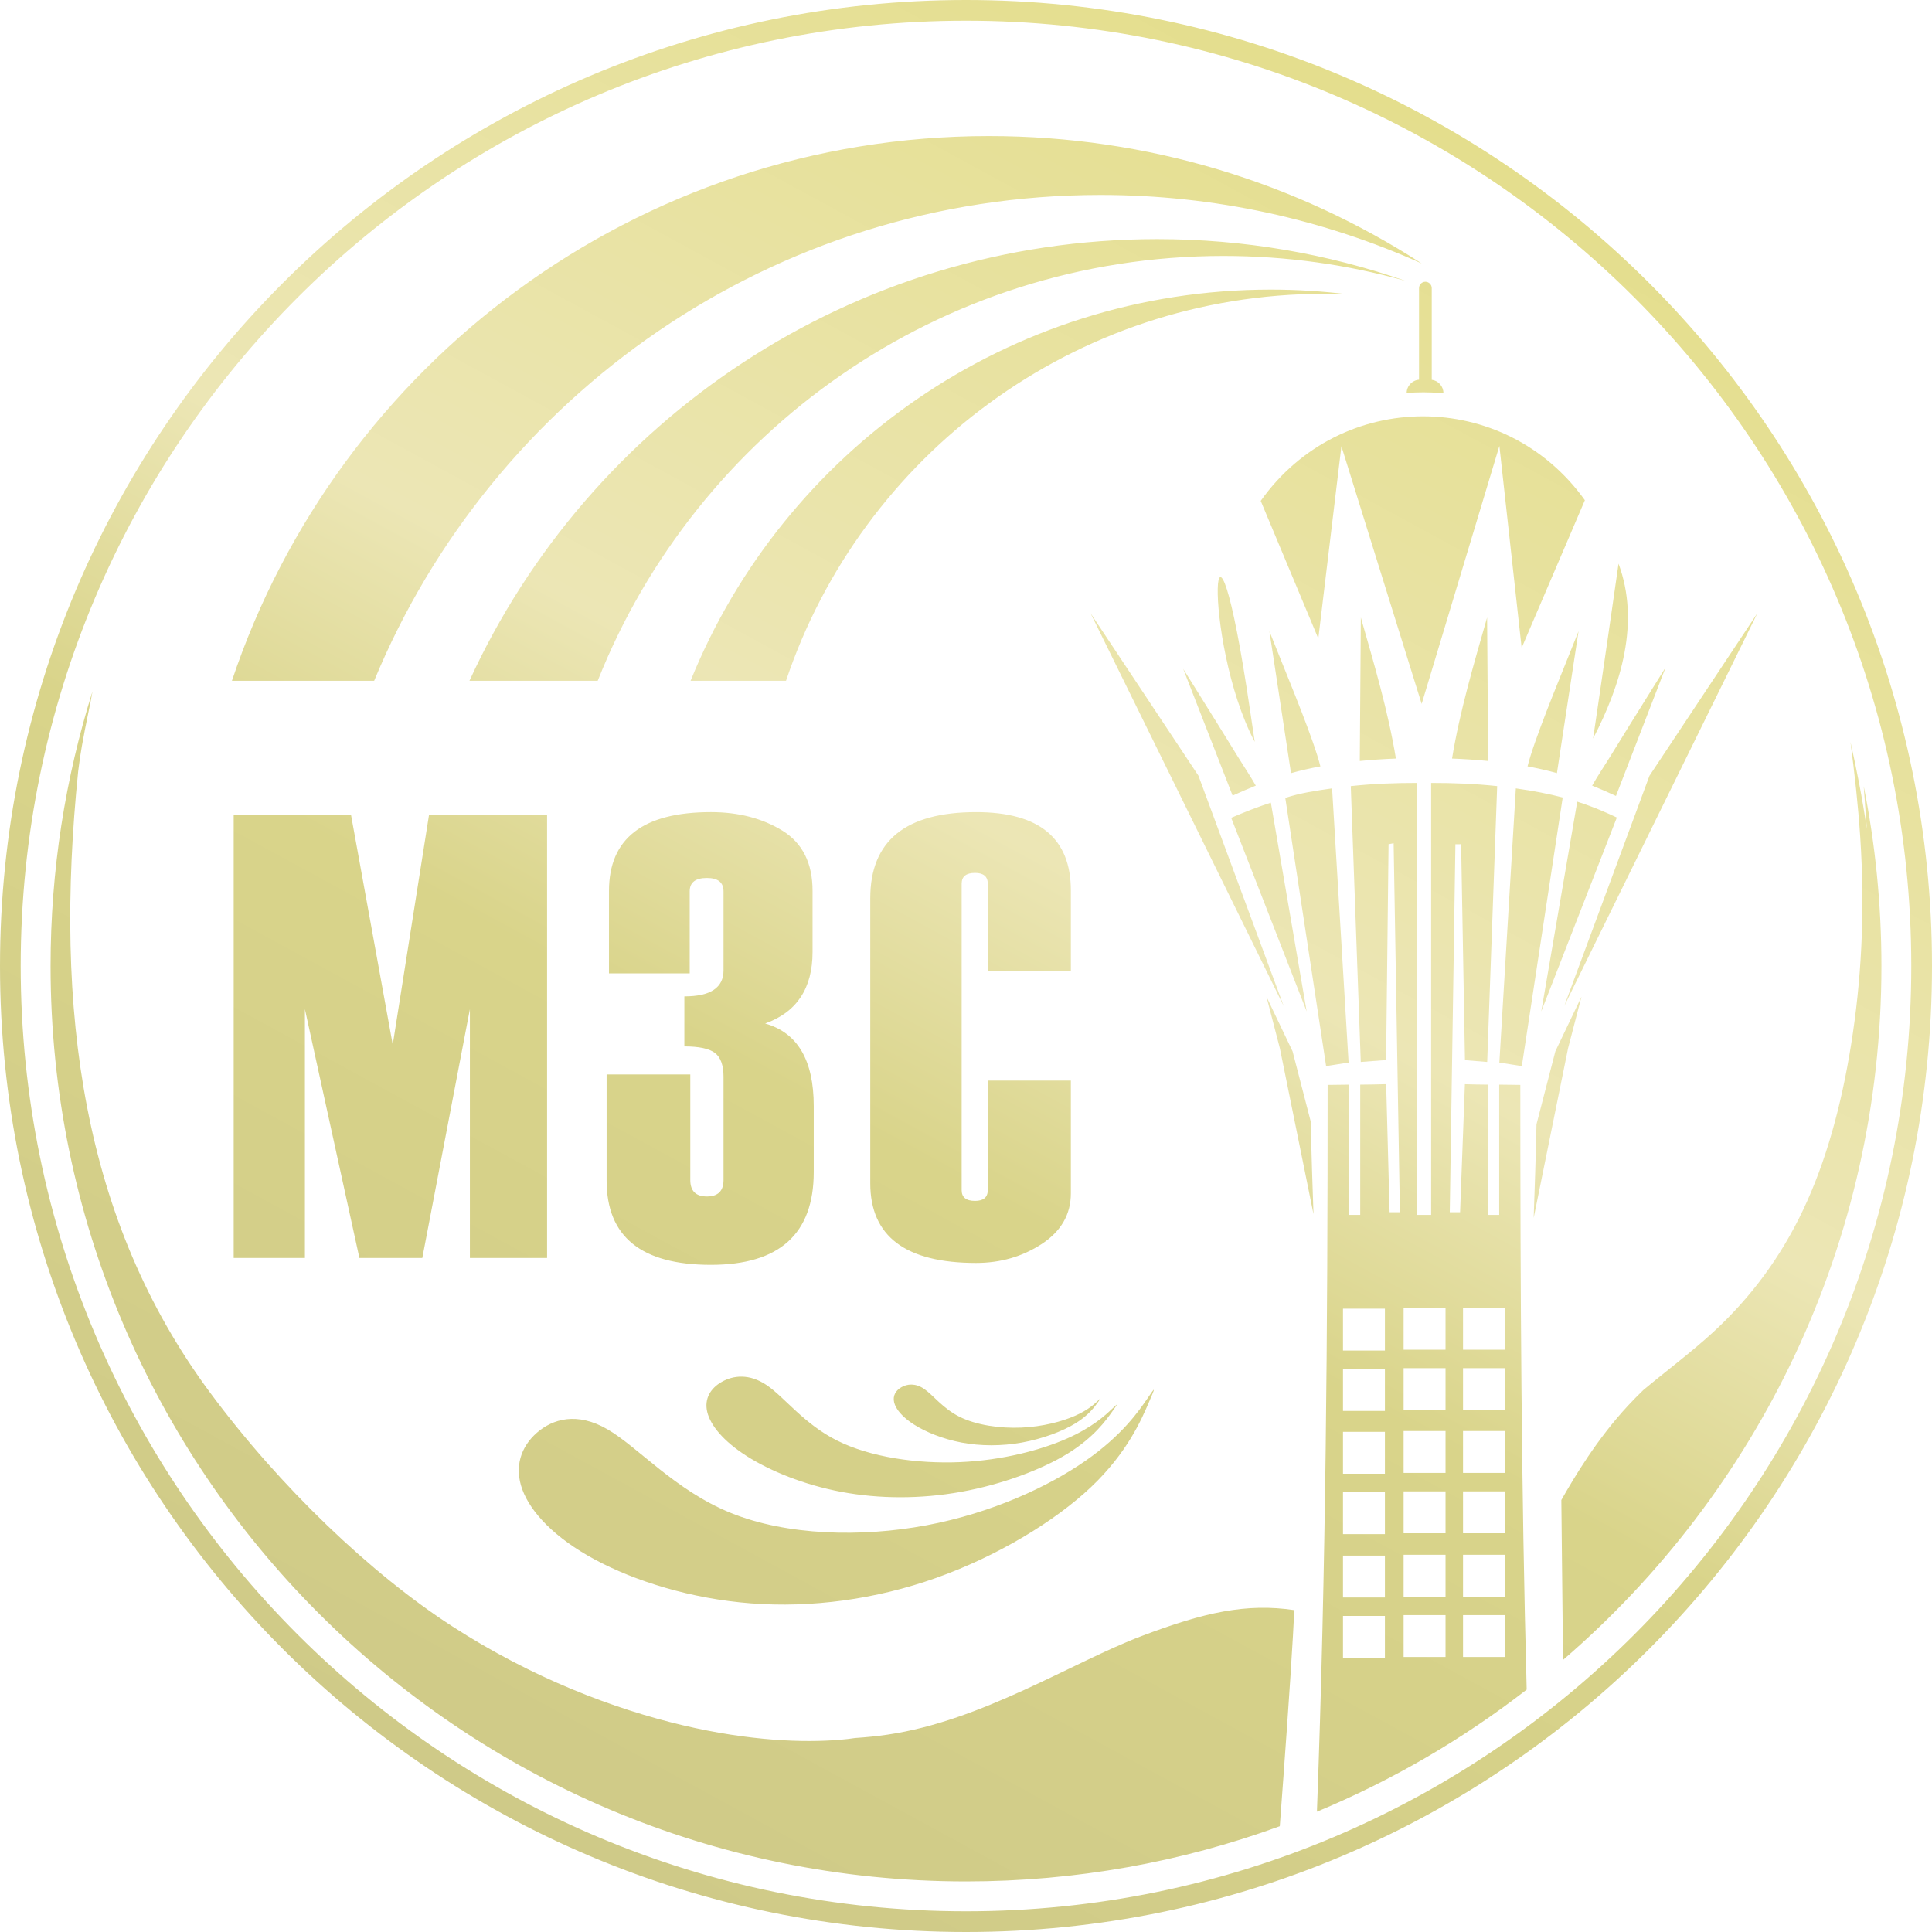 <?xml version="1.0" encoding="UTF-8"?>
<!DOCTYPE svg PUBLIC "-//W3C//DTD SVG 1.1//EN" "http://www.w3.org/Graphics/SVG/1.1/DTD/svg11.dtd">
<!-- Creator: CorelDRAW 2019 (64-Bit) -->
<svg xmlns="http://www.w3.org/2000/svg" xml:space="preserve" width="162.56mm" height="162.56mm" version="1.1" style="shape-rendering:geometricPrecision; text-rendering:geometricPrecision; image-rendering:optimizeQuality; fill-rule:evenodd; clip-rule:evenodd"
viewBox="0 0 16241.75 16241.75"
 xmlns:xlink="http://www.w3.org/1999/xlink">
 <defs>
  <style type="text/css">
   <![CDATA[
    .fil0 {fill:url(#id0)}
   ]]>
  </style>
  <linearGradient id="id0" gradientUnits="userSpaceOnUse" x1="4235.2" y1="15251.79" x2="12006.55" y2="989.95">
   <stop offset="0" style="stop-opacity:1; stop-color:#CFCA88"/>
   <stop offset="0.4" style="stop-opacity:1; stop-color:#D9D48A"/>
   <stop offset="0.569" style="stop-opacity:1; stop-color:#ECE6B5"/>
   <stop offset="1" style="stop-opacity:1; stop-color:#E4DE8D"/>
  </linearGradient>
 </defs>
 <g id="Слой_x0020_1">
  <path class="fil0" d="M8120.89 0c2242.52,0 4272.76,908.95 5742.35,2378.54 1469.5,1469.53 2378.51,3499.82 2378.51,5742.34 0,2242.49 -908.95,4272.75 -2378.51,5742.34 -1469.59,1469.57 -3499.86,2378.52 -5742.35,2378.52 -2242.51,0 -4272.81,-909.01 -5742.34,-2378.52 -1469.59,-1469.59 -2378.54,-3499.82 -2378.54,-5742.34 0,-2242.52 908.95,-4272.78 2378.51,-5742.37 1469.59,-1469.56 3499.86,-2378.51 5742.37,-2378.51zm3861.84 2368.62l0 0c29.42,0 53.46,24.1 53.46,53.46l0 770.74c55.22,7.1 98.2,54.63 98.2,111.72l0 0 -24.19 0c-94.76,-8.39 -190.05,-8.54 -284.9,-0.72 0.42,-58.71 46.3,-107.14 104.02,-111.63l0 -770.11c0,-29.36 23.97,-53.46 53.4,-53.46zm3685.17 4241.05c97.3,488.71 148.73,993.91 148.73,1511.21 0,2332.45 -1037.84,4422.38 -2676.75,5833.72 -4.71,-439.78 -10.67,-994.7 -14.03,-1330.27l-0.15 -14.18c106.15,-186.76 296.74,-509.9 563.34,-796.33 40.24,-43.24 82.2,-85.62 125.42,-127.58 190.05,-159.19 401.21,-315.32 590.06,-489.34 313.14,-288.57 564.83,-626.27 755.16,-1028.44 190.35,-402.17 319.31,-868.77 402.2,-1387.6 82.87,-518.83 119.72,-1089.83 76.75,-1742.18 -17.29,-262.45 -47.56,-538.07 -82.15,-800.56 49.69,219.1 99.43,468.61 137.32,730.32 -0.57,-10.1 -10.7,-149.87 -25.9,-358.78zm-2833.57 7594.54c-535.89,415.78 -1128.11,762.26 -1763.33,1026.22 76.29,-2033.59 89.99,-4062.45 89.99,-6110.05l177.52 -2.25 0 1094.96 96.5 0 0 -1094.96c82.63,0 137.26,-2.52 218.05,-4.02l28.88 1076.72 86.64 0 -52.77 -3102.06 -42.61 8.38 -20.71 1814.14 -212.95 16.18 -83.94 -2318.88c192.15,-20.38 369.69,-26.77 557.13,-26.77l0 3631.26 118.41 0 0 -3631.26c186.7,0 363.83,6.53 555.18,26.77l-83.95 2318.88 -186.94 -15.19 -32.3 -1815.13 -47.95 0.21 -47.41 3093.47 86.69 0 40.39 -1076.39c76,1.47 114.33,3.69 192,3.69l0 1094.96 96.5 0 0 -1094.96 177.5 2.25c0.03,1703.01 7.79,3391.9 53.46,5083.83zm-2075.48 1148.3c-822.77,300.28 -1711.23,464.11 -2637.96,464.11 -4250.24,0 -7695.76,-3445.52 -7695.76,-7695.74 0,-804.63 123.73,-1580.35 352.78,-2309.37 -20.89,120.55 -55.44,266.56 -90,462.64 -11.29,64.27 -21.48,133.95 -30.5,208.27 -206.09,2018.4 37.34,3777.99 1108.09,5224.09 590.31,797.2 1356.89,1525.81 2035.35,1964.78 678.44,438.97 1366.14,696.87 1937.15,831.97 570.98,135.06 1025.35,147.35 1320.08,122.8 47.74,-3.98 91.29,-8.95 130.28,-15.04 90.89,-5.9 181.51,-14.96 271.62,-28.12 798.17,-116.63 1553.39,-607.87 2136.68,-828.9 530.58,-201.05 880.82,-277.6 1284.09,-218.2 -3.03,64.34 -6.71,136.17 -11.33,216.73 -23.55,413.1 -69.73,1052.8 -110.57,1599.98zm2847.72 -10613.85c182.32,491.92 22.05,1015.61 -213.88,1469.98 7.16,-47.32 17.62,-118.53 33.74,-228.36 43.81,-298.81 129.44,-883.42 180.14,-1241.62zm-3008.05 -527.98c671.4,-945.84 2050.87,-947.61 2725,-5.55l-531.47 1241.15c-62.37,-565.85 -124.76,-1131.68 -187.13,-1697.5 -217.74,722.83 -435.58,1445.68 -653.39,2168.6 -224.93,-722.11 -449.79,-1444.15 -674.73,-2166.26 -64.66,538.97 -129.43,1078 -194.13,1616.97l-484.16 -1157.41zm-50.2 2026.15c-7.25,-45.67 -18.46,-122.23 -38.12,-256.55 -328.84,-2242.97 -412.03,-593.81 38.12,256.55zm741.85 6840.61l352.42 0 0 352.3 -352.42 0 0 -352.3zm0 -2075.93l352.42 0 0 352.33 -352.42 0 0 -352.33zm509.63 -7.1l352.39 0 0 352.27 -352.39 0 0 -352.27zm499.44 0l352.45 0 0 352.27 -352.45 0 0 -352.27zm-1009.07 1042.7l352.42 0 0 352.3 -352.42 0 0 -352.3zm509.63 -7.1l352.39 0 0 352.25 -352.39 0 0 -352.25zm499.44 0l352.45 0 0 352.25 -352.45 0 0 -352.25zm-1009.07 -521.22l352.42 0 0 352.3 -352.42 0 0 -352.3zm509.63 -7.1l352.39 0 0 352.24 -352.39 0 0 -352.24zm499.44 0l352.45 0 0 352.24 -352.45 0 0 -352.24zm-1009.07 1042.67l352.42 0 0 352.33 -352.42 0 0 -352.33zm509.63 -7.1l352.39 0 0 352.28 -352.39 0 0 -352.28zm0 533.1l352.39 0 0 352.24 -352.39 0 0 -352.24zm499.44 0l352.45 0 0 352.24 -352.45 0 0 -352.24zm-1009.07 514.34l352.42 0 0 352.33 -352.42 0 0 -352.33zm509.63 -7.1l352.39 0 0 352.27 -352.39 0 0 -352.27zm499.44 0l352.45 0 0 352.27 -352.45 0 0 -352.27zm0 -1040.34l352.45 0 0 352.28 -352.45 0 0 -352.28zm211.3 -6139.86l-8.87 -1206.32c-112.46,393.65 -230.03,790.46 -294.73,1185.97 101.29,3.84 202.64,10.46 303.6,20.35zm578.11 102.07l181.63 -1192.77c-36.65,90.47 -73.12,181 -108.99,271.68 -57.38,145.1 -266.2,646.52 -319.66,864.51 11.38,2.04 22.71,4.17 34.01,6.38 71.6,13.94 142.76,30.38 213.01,50.2zm913.6 -888.3c-37.22,59.27 -74.35,118.55 -111.42,177.94 -121.28,194.19 -242.38,388.41 -362.25,583.57 -39.62,64.45 -99.97,154 -143.9,231.95 67.82,27.6 133.89,55.47 200.27,86.69l417.3 -1080.15zm-2267.28 765.88c-64.66,-395.51 -182.32,-792.37 -294.79,-1185.97l-8.87 1206.32c100.93,-9.89 202.34,-16.52 303.66,-20.35zm-881.77 122.51c81.36,-22.86 163.9,-41.38 246.99,-56.67 -53.46,-218.05 -262.13,-719.14 -319.64,-864.51 -35.87,-90.62 -72.25,-181.09 -108.93,-271.47l181.58 1192.65zm-906.49 -877.04l415.59 1066.1c64.1,-29.6 129.56,-57.15 194.98,-83.91 -43.97,-77.97 -104.35,-167.43 -143.94,-231.98 -119.86,-195.13 -241,-389.44 -362.33,-583.63 -34.65,-55.53 -69.44,-111.09 -104.29,-166.59zm-778.78 -467.56c302.34,455.52 604.66,910.91 907.09,1366.3 238.66,645.14 477.54,1290.26 716.32,1935.41 0,0 0,0 0,0 -541.19,-1100.54 -1082.29,-2201.17 -1623.42,-3301.71zm1591.53 3657.01l282.74 1394.43c-7.7,-217.68 -17.83,-519.4 -22.86,-776.91l-153.02 -591.51c-73.22,-153.11 -146.34,-306.18 -219.55,-459.35 37.55,144.41 75.12,288.92 112.68,433.34zm2422.95 0l-289.19 1426.08c7.64,-213.4 18.09,-520.93 23.61,-786.33l158.65 -613.74c73.22,-153.11 146.45,-306.18 219.64,-459.35 -37.55,144.41 -75.13,288.92 -112.71,433.34zm-388.86 150.23l343.73 -2257.93c-116.37,-30.32 -247.47,-56.04 -394.01,-76.47l-138.64 2304.88 188.92 29.52zm798.85 -2089.39l-635.41 1630.1 302.5 -1763.4c144.98,46.18 261.67,99.34 332.91,133.3zm1181.48 -1717.85c-302.31,455.52 -604.63,910.91 -906.97,1366.3 -238.79,645.14 -477.57,1290.26 -716.44,1935.41 0,0 0,0 0,0 541.22,-1100.54 1082.31,-2201.17 1623.42,-3301.71zm-3625.54 3807.24l-343.22 -2254.24c120.31,-40.75 267.61,-62.64 393.47,-80.16l138.69 2304.88 -188.94 29.52zm-798.01 -2087.05l634.56 1627.76 -301.12 -1755.28c-114.39,37.34 -222.9,80.02 -333.45,127.52zm-5325.5 -1151.97c830.5,-2092.17 2872.78,-3571.57 5260.68,-3571.57 530.31,0 1043.47,73.13 1530.22,209.57 -653.75,-227.24 -1355.95,-351.04 -2087.14,-351.04 -2567.26,0 -4778.76,1522.15 -5782,3713.04l1078.24 0zm1582.93 0c634.96,-1890.97 2421.59,-3253.31 4526.49,-3253.31 65.9,0 131.35,1.68 196.62,4.32 -212.19,-26.01 -428.26,-39.68 -647.51,-39.68 -2207.85,0 -4097.68,1360.45 -4877.77,3288.67l802.18 0zm5343.8 -3508.54c-1047.97,-677.39 -2296.77,-1070.84 -3637.49,-1070.84 -2960.97,0 -5473.84,1918.04 -6364.39,4579.38l1195.8 0c990.35,-2397.22 3350.82,-4084.28 6105.73,-4084.28 962.06,0 1875.98,205.88 2700.34,575.73zm-7352.33 8360.85l-648.93 0 0 -2091.9 -399.98 2091.9 -528.84 0 -458.15 -2091.9 0 2091.9 -598.73 0 0 -3725.99 986.18 0 350.92 1933.04 305.16 -1933.04 992.36 0 0 3725.99zm500.46 -1542.78l703.46 0 0 887.17c0,92.24 46.57,138.39 139.71,138.39 93.11,0 139.69,-46.15 139.69,-138.39l0 -866.76c0,-97.57 -24.1,-164.98 -72.35,-201.35 -47.38,-36.38 -133.05,-54.99 -256.91,-54.99l0 -420.51c219.49,0 329.26,-72.79 329.26,-219.15l0 -663.58c0,-75.4 -46.58,-112.65 -139.69,-112.65 -96.47,0 -144.68,37.25 -144.68,112.65l0 689.32 -678.53 0 0 -693.75c0,-440.92 286.05,-661.78 857.3,-661.78 232.01,0 432.4,52.32 601.18,156.13 168.8,104.68 252.81,273.21 252.81,505.65l0 513.65c0,306.06 -133.06,506.58 -398.33,601.51 271.92,77.16 408.28,307.83 408.28,693.75l0 555.33c0,519.85 -288.54,779.8 -864.75,779.8 -584.59,0 -876.44,-235.99 -876.44,-708.83l0 -891.61zm3902.8 -869.37l-698.46 0 0 -734.57c0,-60.33 -35.75,-90.47 -107.26,-90.47 -74.83,0 -112.29,30.14 -112.29,90.47l0 2576.27c0,60.3 37.46,90.47 112.29,90.47 71.51,0 107.26,-30.17 107.26,-91.34l0 -919.98 698.46 0 0 947.47c0,176.54 -81.48,318.49 -244.45,425.81 -162.97,106.45 -346.73,159.7 -552.16,159.7 -592.86,0 -889.72,-223.55 -889.72,-669.78l0 -2396.17c0,-482.63 296.86,-723.89 889.72,-723.89 531.35,0 796.6,219.99 796.6,660.01l0 676.01zm-1485.75 3626.02c13.4,55.86 67.52,122.87 166.17,185.87 98.74,63.07 242.08,122.08 401.45,152.06 159.46,29.96 334.9,30.74 507,-0.3 172.11,-31.11 340.86,-94.11 451.13,-162.07 110.25,-68 161.95,-141.04 187.85,-177.47 25.83,-36.5 25.83,-36.5 -1.5,-10.7 -27.4,25.84 -82.12,77.47 -190.87,125.3 -108.68,47.8 -271.38,91.76 -452.09,99.43 -180.73,7.7 -379.51,-20.89 -519.69,-91.22 -140.17,-70.31 -221.77,-182.45 -296.72,-233.72 -74.94,-51.36 -143.3,-41.92 -191.1,-14.83 -47.8,27.09 -75,71.77 -61.62,127.66zm-1571 80.98c26.62,111.02 134.11,244.18 330.19,369.38 196.11,125.27 480.89,242.57 797.56,302.08 316.79,59.52 665.41,61.14 1007.34,-0.6 341.97,-61.73 677.25,-186.97 896.25,-322.09 219.09,-135.04 321.82,-280.08 373.18,-352.57 51.39,-72.47 51.39,-72.47 -2.94,-21.19 -54.36,51.28 -163.11,153.91 -379.12,248.91 -215.98,94.97 -539.19,182.27 -898.29,197.52 -359.07,15.32 -754.05,-41.47 -1032.5,-181.24 -278.5,-139.74 -440.62,-362.37 -589.56,-464.32 -148.94,-101.98 -284.72,-83.25 -379.72,-29.42 -94.94,53.72 -149.06,142.55 -122.39,253.56zm-1554.49 651.98c70.72,192.09 272.25,406.42 608.89,587.84 336.65,181.49 808.26,330.01 1313.91,368.82 505.77,38.78 1045.42,-32.18 1557.93,-214.72 512.48,-182.44 997.84,-476.45 1300.76,-763.52 302.85,-287 423.32,-567.02 483.5,-707.06 60.24,-139.98 60.24,-139.98 -10.22,-37.13 -70.42,102.94 -211.38,308.82 -520.23,523.69 -308.85,214.92 -785.58,438.99 -1336.93,542.26 -551.35,103.3 -1177.35,85.88 -1645.24,-103.87 -467.89,-189.78 -777.75,-551.98 -1035.26,-701.99 -257.39,-149.99 -462.49,-87.78 -595.14,28.11 -132.54,115.92 -192.66,285.57 -121.96,477.57zm9348.88 -10020.67c-1438.1,-1438.07 -3424.82,-2327.58 -5619.27,-2327.58 -2194.45,0 -4181.19,889.51 -5619.29,2327.55 -1438.04,1438.09 -2327.54,3424.84 -2327.54,5619.29 0,2194.45 889.5,4181.17 2327.57,5619.27 1438.07,1438.04 3424.82,2327.54 5619.26,2327.54 2194.43,0 4181.17,-889.5 5619.27,-2327.54 1438.04,-1438.1 2327.54,-3424.85 2327.54,-5619.27 0,-2194.45 -889.5,-4181.2 -2327.54,-5619.26z"/>
 </g>
</svg>
